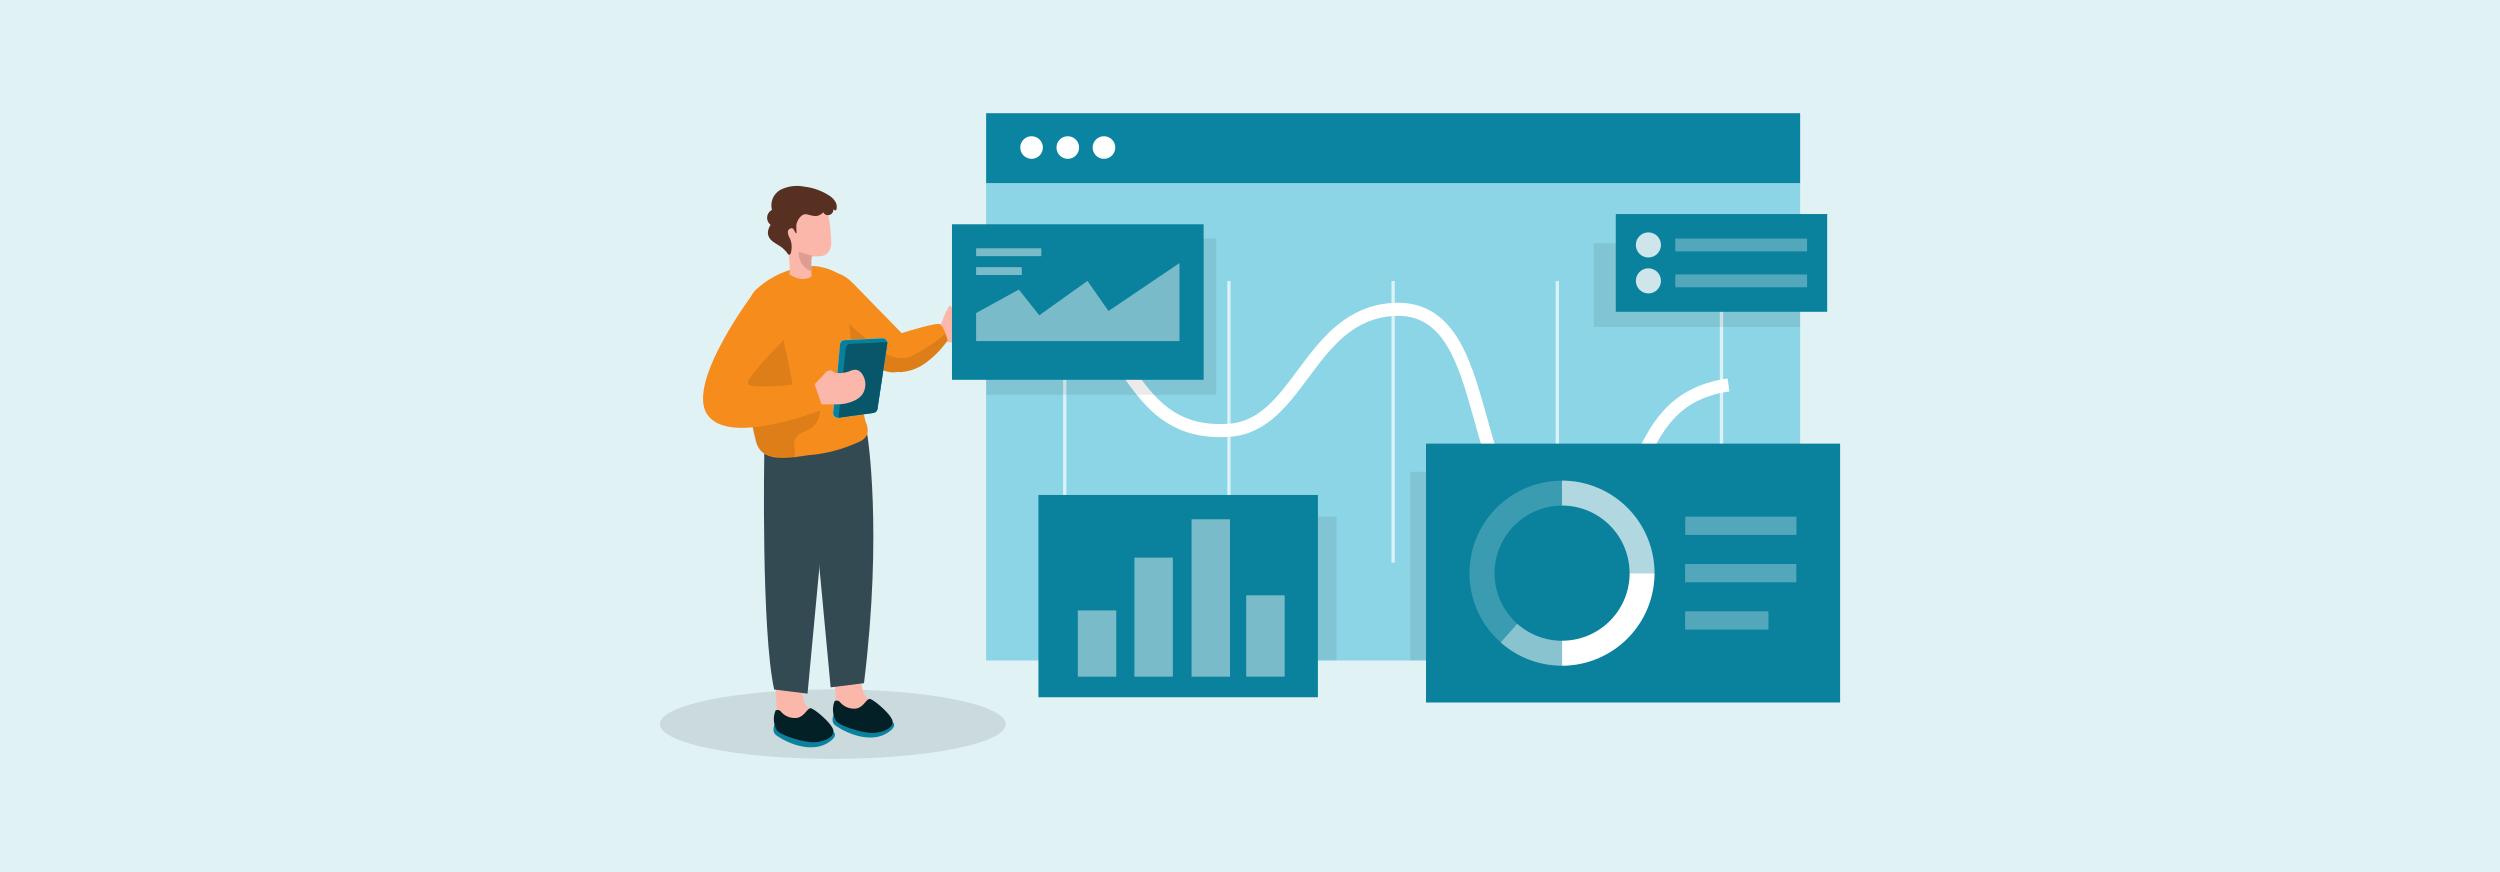 <svg xmlns="http://www.w3.org/2000/svg" viewBox="0 0 860 300"><defs><style>.a{fill:#e1f2f5;}.b{opacity:0.1;}.c{fill:#fbb8aa;}.d{fill:#0a829d;}.e{fill:#032026;}.f{fill:#334a52;}.g{fill:#f58c1b;}.h{fill:#020202;opacity:0.1;}.h,.r,.s,.t,.u{isolation:isolate;}.i{fill:#573022;}.j{fill:#dc9e93;}.k{fill:#68e1fd;}.l{fill:#0a7f9c;}.m{fill:#075669;}.n{fill:#8cd5e6;}.o{fill:#0b84a1;}.p,.q{fill:none;stroke:#fff;stroke-miterlimit:10.15;}.p{stroke-width:4.5px;}.q{stroke-width:1.13px;opacity:0.7;}.r{opacity:0.08;}.s,.t,.u,.v,.w,.x,.y{fill:#fff;}.s{opacity:0.46;}.t{opacity:0.2;}.u{opacity:0.4;}.v{opacity:0.6;}.x{opacity:0.3;}.y{opacity:0.8;}</style></defs><rect class="a" width="860" height="300"/><ellipse class="b" cx="286.49" cy="249.09" rx="59.49" ry="11.96"/><path class="c" d="M287.54,240.31a11.33,11.33,0,0,0,.91,4.77,7.75,7.75,0,0,0,3.47,3.23,13.64,13.64,0,0,0,10.16,1,1.92,1.92,0,0,0,1.17-.73,1.45,1.45,0,0,0,.21-1,7.64,7.64,0,0,0-2.61-4.8,15.87,15.87,0,0,1-3.64-4.19c-1.57-3.16-.42-11.52-6.34-10.17C285.87,229.57,287.41,236.79,287.54,240.31Z"/><path class="d" d="M286.73,245.86s-.86,2.09.18,3.28,11.7,7.82,18.9,2.61-9.78-5.89-9.78-5.89Z"/><path class="e" d="M287.15,241.14a1.54,1.54,0,0,1,1.9.5,6.28,6.28,0,0,0,5.71,2.06c2.34-.58,3.28-3.26,4.43-3.26s7.35,5.21,7.82,7.53-2.82,3.91-6.31,4.15-11.44-2.22-13-4A7.55,7.55,0,0,1,287.15,241.14Z"/><path class="c" d="M267.21,243.51a11.77,11.77,0,0,0,.89,4.8,8.07,8.07,0,0,0,3.49,3.23,13.73,13.73,0,0,0,10.16,1,1.88,1.88,0,0,0,1.17-.7,1.66,1.66,0,0,0,.21-1,7.51,7.51,0,0,0-2.6-4.77,17.65,17.65,0,0,1-3.68-4.17c-1.53-3.15-.39-11.52-6.3-10.19C265.52,232.83,267.08,240.05,267.21,243.51Z"/><path class="d" d="M266.4,249.22s-.83,2.06.18,3.29,11.68,7.81,18.87,2.6-9.74-6-9.74-6Z"/><path class="e" d="M266.82,244.4a1.48,1.48,0,0,1,1.9.5,6.21,6.21,0,0,0,5.71,2c2.32-.55,3.28-3.23,4.4-3.26s7.38,5.21,7.82,7.53-2.81,3.94-6.31,4.15-11.44-2.19-13-4A7.49,7.49,0,0,1,266.82,244.4Z"/><path class="f" d="M262.91,156s-1.09,60.9,3.41,81.2l11.47,1.41,7.82-83.39Z"/><path class="f" d="M298.35,149.44s5.37,32.83-1.14,85.58l-11.47,1.43-7.82-83.39Z"/><path class="g" d="M311.75,123.22c-.13,2.19-.84,4.12-2.76,4.74h-.5c-3.52.71-8.13-1.95-11.34-4.3a44.94,44.94,0,0,1-3.85-2.89V97.31l17.09,17.52A27.19,27.19,0,0,1,311.75,123.22Z"/><path class="g" d="M297.28,123.69c0,1.09.16,2.21.16,3.31,0,6.07-1.41,12.35.39,18.24a6.54,6.54,0,0,1,.52,4.2,5.25,5.25,0,0,1-2.6,2.45,50.85,50.85,0,0,1-17.59,4.69c-4.54.62-11,2-15.2-.47a7.57,7.57,0,0,1-3-4.93A93.24,93.24,0,0,1,257.15,132c0-.86-.13-1.7-.16-2.61-.36-5.84-.46-11.65-.36-17.49,0-4.22.42-8.78,3.18-12a30.23,30.23,0,0,1,16.13-8,17.2,17.2,0,0,1,5.21-.29,22,22,0,0,1,7.17,2.43,12.19,12.19,0,0,1,6.36,5.21,36.22,36.22,0,0,1,3,9.64,35,35,0,0,1,.39,9.25c-.16,1.54-.55,3.08-.71,4.62A5.5,5.5,0,0,0,297.28,123.69Z"/><path class="h" d="M272.5,158.09c-1.77.52-5.84-1.1-7.19-1.33A11.77,11.77,0,0,1,263,156c-4-1-4.48-12.33-4.87-15.35a213.41,213.41,0,0,1-2.76-24.45A25.74,25.74,0,0,1,256.4,107a10.63,10.63,0,0,1,6-6.73c5.21-1.85,6.67,14.41,7.37,17.77.89,4.23,1.8,8.45,2.61,12.64.62,3.11.28,5.56,2.6,7.82a1.31,1.31,0,0,0,.63.37,1.22,1.22,0,0,0,.62-.16,9.07,9.07,0,0,1,3.23-.75,2,2,0,0,1,2.42,1.56,2.3,2.3,0,0,1,0,.26,7.24,7.24,0,0,1-3.1,7.64c-1.09.7-2.34,1.06-3.46,1.74-4.15,2.61-.68,5.21-2.32,8.34A1.13,1.13,0,0,1,272.5,158.09Z"/><path class="c" d="M284.88,86.89a3.88,3.88,0,0,1-2.61,1.23,13.4,13.4,0,0,1-2.37,0h-.44a.5.5,0,0,0-.34,0,.55.55,0,0,0,0,.36,27.14,27.14,0,0,0,0,4.77h0v.86a1.57,1.57,0,0,1,0,.91,1.47,1.47,0,0,1-1,.63A8,8,0,0,1,276,96a9.53,9.53,0,0,1-4.4-1.57,45.38,45.38,0,0,0-.44-8.15,43.52,43.52,0,0,1-1-10.43,5.74,5.74,0,0,1,5.72-5.75,5.82,5.82,0,0,1,.93.07,12.94,12.94,0,0,1,7.11,2,2.8,2.8,0,0,1,1.07,2.11c.26,1.38.5,2.76.63,4.17s.28,3.18.31,4.77A5.45,5.45,0,0,1,284.88,86.89Z"/><path class="c" d="M326.34,105.58c.16-.24.47-.5.71-.34a.62.62,0,0,1,.2.34,1.55,1.55,0,0,0,1.41.8h1.7a4.78,4.78,0,0,1,3.75,2,7.38,7.38,0,0,1,1.35,4.14,5.18,5.18,0,0,1-1,3.75,7,7,0,0,1-5.61,1.49H327a1.72,1.72,0,0,1-1.9-1.38c-.76-1.8-2.11-3.63-1.18-5.45A32.91,32.91,0,0,1,326.34,105.58Z"/><path class="i" d="M282.61,73.55a3.28,3.28,0,0,1-2.37.75c-2.34-.15-3.36-1.61-5.21.65a5.28,5.28,0,0,0-1.1,2.61c0,.21,0,2.61.21,2.61-.68.23-.81-1-1.33-1.49s-1.72.18-1.79,1a4.82,4.82,0,0,0,.75,2.42,7.5,7.5,0,0,1,.31,4.77c0,.39-.39.83-.75.73s-.6-.73-.86-1a13.59,13.59,0,0,0-1.2-1.2c-1.3-1.15-3.52-2-4.48-3.39a3.61,3.61,0,0,1-.6-2.47c0-.21.67-2.32,1-2.12a3.05,3.05,0,0,1,.37-5.21,6.12,6.12,0,0,1,3.1-7,12.63,12.63,0,0,1,8-1,20.22,20.22,0,0,1,8.49,3,6.65,6.65,0,0,1,2.19,2.16,3.29,3.29,0,0,1,.26,3,1,1,0,0,1-.94-.47A1.86,1.86,0,0,1,285,74a1.76,1.76,0,0,1-1.82-1A2.49,2.49,0,0,1,282.61,73.55Z"/><path class="j" d="M280,88.17h-.45a.5.5,0,0,0-.34,0,.73.73,0,0,0,0,.36,27.14,27.14,0,0,0,0,4.77h0a6.38,6.38,0,0,1-4.4-6.77,26.68,26.68,0,0,0,5.39,1.59Z"/><path class="g" d="M326,117.09a33.44,33.44,0,0,1-8.21,8.19A16.44,16.44,0,0,1,310,128a2.57,2.57,0,0,1-1.1-.13,2.54,2.54,0,0,1-1.48-1,8.49,8.49,0,0,1-2-4.87c-.19-4.69,4.89-7.43,4.89-7.43s11.58-3.67,13-3.07c.75.31,1.48,2,2,3.36A22.75,22.75,0,0,1,326,117.09Z"/><path class="h" d="M326,117.09a33.44,33.44,0,0,1-8.21,8.19A16.44,16.44,0,0,1,310,128a2.57,2.57,0,0,1-1.1-.13,2.81,2.81,0,0,1-.49.16c-3.52.7-8.11-2-11.34-4.33l-3.86-1.38-1.09-10.92s9.28,8.65,13.32,10.58a10.48,10.48,0,0,0,6.2,1.15,7.39,7.39,0,0,0,1.64-.5,54.09,54.09,0,0,0,11.91-7.82A18.28,18.28,0,0,1,326,117.09Z"/><path class="k" d="M288,128.33l1-9.88a1.63,1.63,0,0,1,1.54-1.49l13-.65a1.67,1.67,0,0,1,1.72,1.59,1.71,1.71,0,0,1,0,.32l-3.41,22.49a1.63,1.63,0,0,1-1.41,1.38l-12,1.66a1.67,1.67,0,0,1-1.85-1.43,1.93,1.93,0,0,1,0-.34Z"/><path class="l" d="M305.23,118.16l-3.38,22.49a1.67,1.67,0,0,1-1.41,1.38L288.5,143.7h0a1.64,1.64,0,0,1-1.87-1.37v0a1.34,1.34,0,0,1,0-.4l1.45-13.65.89-9.8a1.63,1.63,0,0,1,1.56-1.46l13-.65a1.64,1.64,0,0,1,1.69,1.43A.85.85,0,0,1,305.23,118.16Z"/><path class="m" d="M305.23,118.16l-3.38,22.49a1.67,1.67,0,0,1-1.41,1.38L288.5,143.7a1.28,1.28,0,0,1,0-.39l1.44-13.63,1-9.9a1.65,1.65,0,0,1,1.54-1.49l12.74-.62A.75.75,0,0,1,305.23,118.16Z"/><path class="c" d="M284,128.17a2.14,2.14,0,0,1,1.83-.76,6.42,6.42,0,0,1,1.09.68,2.37,2.37,0,0,0,1,.24,10.54,10.54,0,0,0,4.28-.6,5.5,5.5,0,0,1,2.21-.55,3.31,3.31,0,0,1,2.22,1.56,6.25,6.25,0,0,1,.13,6.75,6.49,6.49,0,0,1-2.22,2,13.69,13.69,0,0,1-6.3,1.59h-6.6a2.61,2.61,0,0,1-1.51-.18,2.37,2.37,0,0,1-.73-1.93,6.57,6.57,0,0,1,.6-4.46C281.31,130.93,282.72,129.68,284,128.17Z"/><path class="g" d="M259.86,99.92s-24.16,31.59-16.52,42.74,39.82-1.85,39.82-1.85L280,131.58s-22.62,2.87-22.8.34,14.36-17,14.36-17S274.19,93.69,259.86,99.92Z"/><rect class="n" x="339.23" y="63.01" width="280.02" height="164.2"/><rect class="o" x="339.23" y="38.94" width="280.02" height="24.06"/><path class="p" d="M594.61,132.43c-38.9,5.55-23.5,51-58.9,48.51-34-2.42-19.13-76.81-56.47-74.49-29.09,1.8-32.1,40-56.49,41.57-35.06,2.35-32.63-35.55-56.47-35.31"/><line class="q" x1="366.28" y1="96.68" x2="366.28" y2="193.53"/><line class="q" x1="422.75" y1="96.68" x2="422.75" y2="193.53"/><line class="q" x1="479.24" y1="96.68" x2="479.24" y2="193.53"/><line class="q" x1="535.71" y1="96.68" x2="535.71" y2="193.53"/><line class="q" x1="592.19" y1="96.68" x2="592.19" y2="193.53"/><rect class="r" x="339.23" y="82.07" width="79.17" height="53.72"/><rect class="r" x="380.6" y="177.73" width="79.17" height="49.47"/><rect class="r" x="485.16" y="162.31" width="80.35" height="64.89"/><rect class="r" x="548.27" y="83.68" width="70.98" height="28.81"/><rect class="d" x="327.48" y="77.15" width="86.57" height="53.51"/><polygon class="s" points="335.79 117.32 335.79 107.68 350.48 99.61 357.51 108.47 374.08 96.64 381.33 106.99 405.74 90.5 405.74 117.32 335.79 117.32"/><rect class="s" x="335.79" y="91.91" width="15.7" height="2.69"/><rect class="s" x="335.79" y="85.42" width="22.42" height="2.69"/><rect class="d" x="357.22" y="170.27" width="96.14" height="69.58"/><rect class="s" x="370.77" y="209.99" width="13.22" height="22.78"/><rect class="s" x="428.7" y="204.79" width="13.22" height="27.97"/><rect class="s" x="390.24" y="191.82" width="13.22" height="40.95"/><rect class="s" x="409.9" y="178.63" width="13.22" height="54.14"/><rect class="d" x="490.55" y="152.61" width="142.45" height="89.05"/><path class="t" d="M537.36,229a31.82,31.82,0,1,1,31.79-31.85v0A31.88,31.88,0,0,1,537.36,229Zm0-55.06a23.24,23.24,0,1,0,23.25,23.24A23.24,23.24,0,0,0,537.36,173.9Z"/><path class="u" d="M537.36,229a31.78,31.78,0,0,1-21.11-8l5.68-6.4a23.2,23.2,0,0,0,15.42,5.84Z"/><path class="v" d="M569.15,197.14h-8.57a23.28,23.28,0,0,0-23.25-23.24v-8.57A31.85,31.85,0,0,1,569.15,197.14Z"/><path class="w" d="M537.36,229v-8.58a23.26,23.26,0,0,0,23.25-23.24h8.54A31.86,31.86,0,0,1,537.36,229Z"/><rect class="x" x="579.72" y="177.73" width="38.26" height="6.28"/><rect class="x" x="579.68" y="194.02" width="38.26" height="6.28"/><rect class="x" x="579.68" y="210.28" width="28.66" height="6.28"/><rect class="d" x="555.83" y="73.63" width="72.72" height="33.63"/><circle class="y" cx="567.05" cy="84.26" r="4.32"/><rect class="x" x="576.29" y="82.07" width="45.34" height="4.4"/><circle class="y" cx="567.05" cy="96.62" r="4.32"/><rect class="x" x="576.29" y="94.42" width="45.34" height="4.4"/><circle class="w" cx="354.86" cy="50.75" r="3.89"/><circle class="w" cx="367.32" cy="50.75" r="3.89"/><circle class="w" cx="379.76" cy="50.75" r="3.89"/></svg>